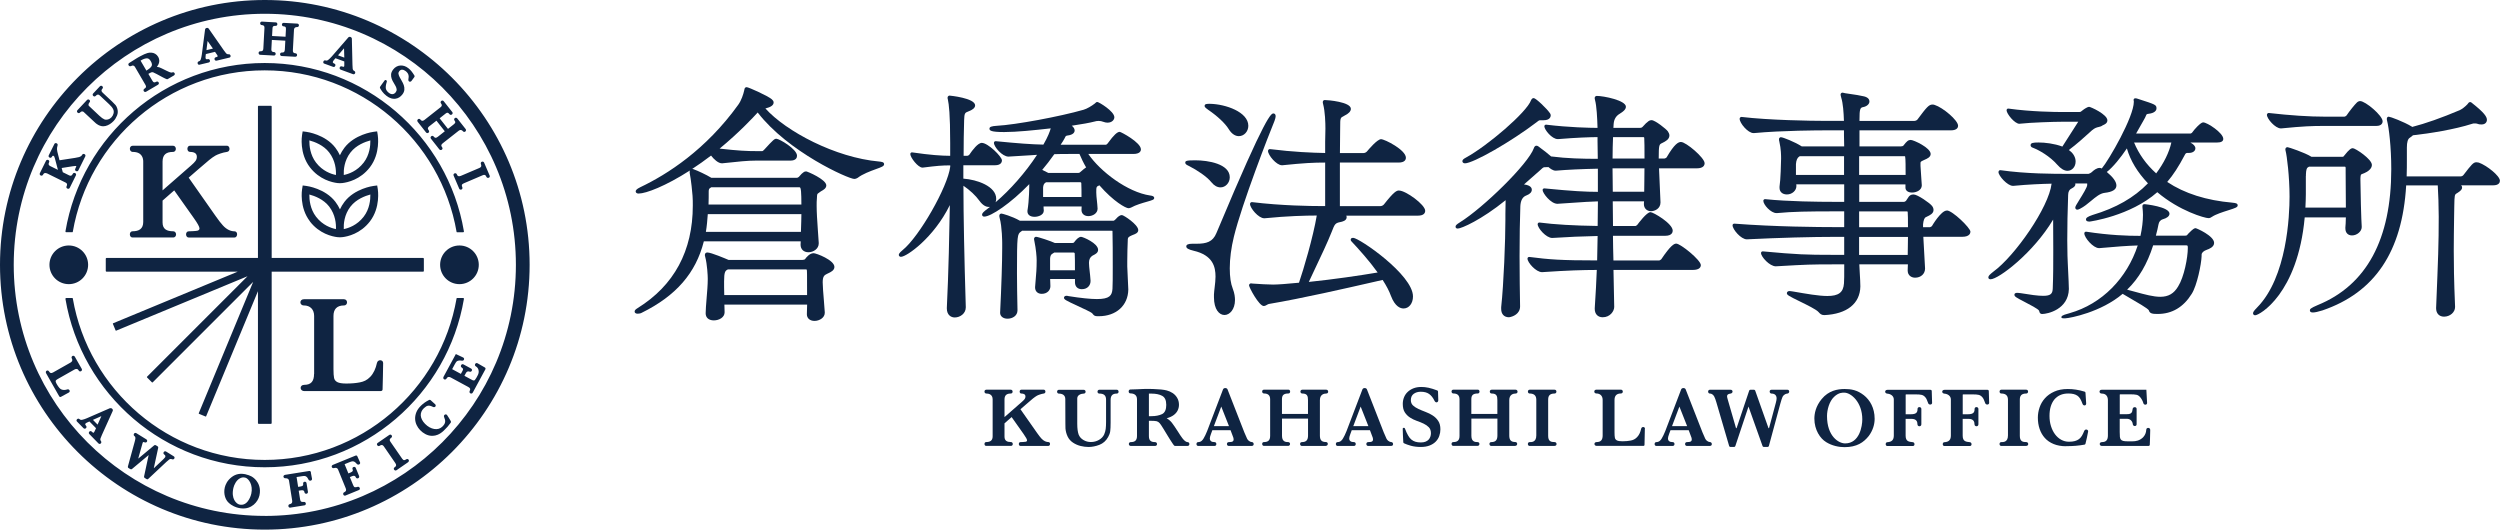 <?xml version="1.0" encoding="UTF-8"?><svg id="_レイヤー_2" xmlns="http://www.w3.org/2000/svg" viewBox="0 0 575.31 121.89"><defs><style>.cls-1{fill:#0f2442;}</style></defs><g id="design"><path class="cls-1" d="m60.94,0C27.34,0,0,27.34,0,60.94s27.34,60.94,60.94,60.94,60.94-27.34,60.94-60.94S94.55,0,60.94,0Zm0,118.72c-31.86,0-57.78-25.92-57.78-57.78S29.09,3.17,60.94,3.17s57.78,25.92,57.78,57.78-25.92,57.78-57.78,57.78Zm36.43-56.2h-34.85v34.85c0,.1-.08.17-.17.17h-2.82c-.1,0-.17-.08-.17-.17v-30.36l-11.92,28.78c-.02.06-.09.08-.14.06l-1.5-.62c-.06-.02-.08-.09-.06-.14l12.52-30.22-23.13,23.13s-.11.04-.15,0l-1.15-1.15s-.04-.11,0-.15l23.13-23.13-30.22,12.52c-.06.02-.12,0-.14-.06l-.62-1.5c-.02-.06,0-.12.06-.14l28.66-11.87h-30.19c-.1,0-.17-.08-.17-.17v-2.82c0-.1.08-.17.17-.17h34.85V24.51c0-.1.08-.17.17-.17h2.82c.1,0,.17.08.17.17v34.85h34.85c.1,0,.17.08.17.17v2.82c0,.1-.08.17-.17.17Zm-26.06-11.57h0c2.19,2.85,5.15,3.48,6.3,3.62,0,0,.28.04.61.04.31,0,.61-.04.61-.04,1.14-.14,4.1-.76,6.3-3.62h0c2.47-3.22,1.83-7.25,1.81-7.42l-.14-.85-.85.11c-.18.02-4.33.6-6.67,3.65-.44.57-.78,1.16-1.05,1.74-.27-.58-.61-1.16-1.05-1.74-2.34-3.05-6.5-3.63-6.67-3.65l-.85-.11-.14.85c-.03.17-.67,4.2,1.81,7.42Zm9.36-3.42c1.29-1.68,3.37-2.45,4.56-2.77.02,1.2-.17,3.34-1.53,5.1-1.53,1.99-3.5,2.64-4.59,2.86-.05-1.14.08-3.28,1.55-5.19Zm-4.92,0c1.47,1.91,1.61,4.06,1.56,5.19-1.09-.22-3.06-.87-4.59-2.86h0c-1.35-1.76-1.55-3.9-1.53-5.1,1.2.32,3.27,1.09,4.56,2.77Zm1.85-5.41s.28.04.61.04c.31,0,.61-.04.61-.04,1.14-.14,4.1-.76,6.3-3.62h0c2.47-3.22,1.83-7.25,1.81-7.42l-.14-.85-.85.11c-.18.02-4.33.6-6.67,3.65-.44.57-.78,1.16-1.05,1.74-.27-.58-.61-1.17-1.05-1.74-2.34-3.05-6.5-3.63-6.67-3.65l-.85-.11-.14.85c-.03.17-.67,4.2,1.81,7.42h0c2.19,2.85,5.15,3.48,6.3,3.62Zm3.07-7.04c1.29-1.68,3.37-2.45,4.56-2.77.02,1.2-.17,3.34-1.53,5.1-1.53,1.99-3.5,2.64-4.59,2.86-.05-1.14.08-3.28,1.55-5.19Zm-9.48-2.77c1.2.32,3.27,1.09,4.56,2.77,1.47,1.91,1.61,4.06,1.56,5.19-1.09-.22-3.06-.87-4.59-2.86h0c-1.35-1.76-1.55-3.9-1.53-5.1ZM15.83,56.49c2.46,0,4.45,1.99,4.45,4.45s-1.99,4.45-4.45,4.45-4.45-1.99-4.45-4.45,1.99-4.45,4.45-4.45Zm89.9,0c2.46,0,4.45,1.99,4.45,4.45s-1.99,4.45-4.45,4.45-4.45-1.99-4.45-4.45,1.99-4.45,4.45-4.45Zm-72.77-5.39v-13.94c0-.6-.17-2.2-2.39-2.2-.9,0-.93-1.43,0-1.43h9.22c.88,0,.93,1.43,0,1.43-1.47,0-2.38.58-2.38,2.22v6.63l6.58-5.75c.46-.4.79-.73,1-1.02.21-.29.31-.61.31-.96,0-.75-.54-1.12-1.56-1.12-.82,0-.82-1.43,0-1.43h8.48c.71,0,.88,1.33,0,1.43-.92.11-2.17.57-2.62.83s-.94.6-1.46,1.03c-.53.43-1.37,1.14-2.51,2.14l-2.21,1.92,6.23,8.88c.66.95,1.22,1.64,1.64,2.11.91,1.01,1.88,1.36,2.67,1.36.86,0,.75,1.43,0,1.43h-10.53c-.79,0-.84-1.43,0-1.43.2,0,1.74-.05,2.04-.15.3-.1.44-.27.44-.52,0-.36-.43-1.14-1.28-2.34l-4.54-6.41-2.68,2.35v5.03c0,1.59,1.03,2.03,2.45,2.03.85,0,.91,1.43-.02,1.43h-9.36c-.78,0-.82-1.43.02-1.43,1.48,0,2.46-.55,2.46-2.14Zm39.33,34.96v-13.34c0-1.51-.9-2.43-2.36-2.43-1.07,0-1.07-1.43,0-1.43h9.22c.94,0,.96,1.43,0,1.43-1.63,0-2.41.87-2.41,2.43v12.22c0,.96.05,1.64.14,2.06.09.41.35.73.76.94.41.21,1.1.32,2.04.32,1.19,0,2.24-.09,3.14-.27.9-.18,1.62-.48,2.38-1.27.76-.78,1.27-1.91,1.54-3.18.19-.9,1.43-.81,1.43,0,0,1.41-.1,4.82-.13,6.07,0,.22-.18.38-.4.38h-17.62c-1.09,0-1.14-1.43,0-1.43,1.6,0,2.25-.86,2.25-2.5ZM10.74,39.89c-.12-.06-.29-.11-.47-.06-.15.05-.28.18-.38.39-.06.13-.18.21-.32.21-.16,0-.3-.06-.38-.19-.08-.11-.08-.25-.02-.38l1.42-2.87c.1-.2.33-.27.53-.17.18.09.29.29.18.52-.21.43-.14.68.26.88l1.77.87-.69-2.61c-.05-.19-.1-.34-.15-.44-.04-.08-.1-.14-.18-.18-.09-.05-.15-.03-.18,0-.07.04-.14.12-.2.25-.06.12-.17.19-.3.2-.15.02-.31-.07-.4-.2-.07-.11-.08-.24-.02-.35l1.31-2.64c.08-.17.3-.24.5-.15.21.09.3.29.23.49-.1.28-.15.72-.14.88.01.17.04.37.09.59.05.23.14.6.28,1.1l.22.85,3.59-.55c.45-.07.73-.14.89-.18.35-.1.62-.29.74-.54.06-.12.16-.19.29-.2.15-.01.31.07.4.2.07.11.08.24.03.35l-1.62,3.27c-.06.11-.16.18-.29.19-.16.01-.32-.07-.4-.19-.07-.11-.08-.24-.02-.35.05-.1.24-.53.25-.61,0-.05,0-.06-.01-.06-.02-.01-.16-.06-.83.05l-2.53.4.26.97,1.5.74c.36.17.59.06.81-.38.1-.19.32-.26.53-.16.18.09.29.29.18.52l-1.44,2.91c-.06.12-.18.19-.32.19-.07,0-.13-.02-.2-.05-.21-.1-.29-.31-.2-.5.22-.44.15-.71-.22-.89l-4.33-2.14Zm6.98-14.15c-.04-.13,0-.27.09-.37.19-.21,2.09-2.23,2.21-2.36.18-.19.43-.15.57-.01.14.13.19.37.01.56-.08.09-.18.24-.22.4-.05.18-.02.32.1.43l2.4,2.26c.22.21.43.38.62.52.18.13.36.23.52.3.26.1.54.1.84.02.3-.09.57-.25.79-.49.24-.26.4-.56.48-.89.08-.34.06-.63-.05-.89-.09-.22-.22-.42-.36-.6-.16-.19-.36-.4-.6-.63l-2.14-2.01c-.34-.32-.61-.29-.97.1-.17.18-.41.14-.55,0-.17-.16-.18-.4-.03-.56l1.57-1.67c.14-.15.38-.16.55,0,.17.15.18.38.03.54-.32.35-.31.61.06.95l2.15,2.02c.36.34.63.62.8.82.17.21.3.47.39.77.18.57.17,1.12-.05,1.64-.21.5-.47.93-.8,1.27-.24.25-.52.49-.83.69-.32.21-.67.36-1.04.45-.17.04-.33.06-.5.06-.21,0-.43-.03-.64-.1-.2-.06-.39-.14-.56-.24-.17-.1-.33-.2-.46-.31-.12-.1-.28-.25-.47-.43l-2.35-2.19c-.34-.31-.66-.11-.87.12-.1.1-.23.15-.37.12-.14-.03-.27-.15-.31-.29Zm12.4-10.52c.21-.12.41-.17.58-.12.14.04.25.13.35.29l2.42,4.14c.24.41.17.65-.25.89-.13.08-.2.2-.2.34,0,.14.08.29.21.36.06.03.13.05.19.05.07,0,.14-.02.2-.06.18-.11,2.49-1.46,2.74-1.61.13-.08.21-.2.21-.34,0-.14-.08-.28-.21-.35-.12-.07-.27-.07-.4,0-.2.12-.35.17-.48.14-.15-.02-.28-.13-.4-.35l-.94-1.6.11-.06c.29-.17.5-.27.63-.31.12-.03.24-.02.38.02.16.06.43.19.8.39l1.37.74c.21.11.41.21.58.29l.05.02c.21.1.4.19.54.11l1.43-.84c.13-.07.2-.2.2-.33,0-.15-.08-.29-.21-.36-.12-.07-.26-.07-.39,0-.26.15-1.05-.26-1.39-.43l-.14-.07c-.66-.34-1.12-.55-1.4-.66-.19-.07-.39-.12-.6-.15.18-.22.32-.44.41-.65.12-.3.17-.59.14-.86-.03-.27-.11-.53-.24-.76-.19-.32-.43-.56-.71-.72-.28-.16-.58-.24-.9-.26-.31-.02-.61.02-.88.1-.19.05-.44.15-.74.28-.3.14-.61.29-.92.46-.23.13-.39.22-.49.27-.13.07-.26.15-.4.24-.14.09-.27.17-.38.24,0,0-.97.63-1.27.8-.1.06-.16.15-.18.26-.01.09,0,.19.06.28.12.2.34.27.53.16Zm2.24-1.27s.09-.05.15-.09c.47-.28.9-.42,1.28-.44h.02c.34,0,.63.21.89.66.29.5.35.9.15,1.19-.22.32-.55.61-1,.88l-.16.1-1.34-2.29s0,0,0,0Zm13.5.94s.06,0,.09-.01l2.09-.5c.13-.03.23-.12.27-.25.04-.14,0-.31-.1-.42-.09-.1-.22-.14-.36-.1-.19.04-.33.04-.41-.01-.06-.04-.1-.11-.13-.21-.01-.06-.03-.21.01-.55l.05-.4,2.11-.51.52.76c.08.14.1.24.08.29-.04.09-.26.16-.43.2-.21.05-.33.26-.28.48.05.22.25.35.47.3.11-.03,1.38-.33,2.22-.53l.72-.17c.21-.05.32-.23.28-.44-.04-.19-.21-.37-.46-.34-.22.03-.42-.05-.59-.24-.1-.12-.28-.35-.53-.7,0,0-2.7-3.86-3.45-4.95-.1-.14-.29-.21-.48-.16-.19.04-.34.19-.36.36-.04.24-.72,5.56-.75,5.78-.05.41-.15.79-.21,1-.08.24-.17.47-.48.55-.21.05-.32.25-.27.48.05.19.19.31.36.31Zm1.91-5.46l1.23,1.75-1.49.36.26-2.11Zm26.88,5.22l2.02.74c.13.05.26.02.37-.06.11-.1.17-.26.15-.41-.02-.13-.11-.24-.24-.28-.18-.07-.3-.15-.34-.24-.03-.07-.03-.15.01-.24.02-.06.09-.19.31-.45l.26-.31,2.04.74v.92c0,.15-.03.25-.08.29-.09.06-.31-.02-.47-.07-.11-.04-.22-.03-.32.02-.08.05-.15.12-.18.22-.08.21.02.43.22.51.16.06,2.62.96,2.84,1.04h0s.09.03.14.03c.15,0,.28-.09.34-.24.07-.18.03-.43-.2-.53-.2-.09-.32-.27-.36-.52-.02-.15-.04-.44-.05-.87,0,0-.11-4.71-.14-6.03,0-.17-.12-.33-.31-.4-.19-.07-.38-.03-.5.1-.16.18-3.67,4.23-3.82,4.4-.27.31-.56.57-.73.71-.19.16-.41.3-.7.19-.2-.07-.41.03-.49.25-.08.22,0,.43.21.5Zm4.52-3.53l.06,2.14-1.44-.53,1.38-1.61ZM25.33,93.92c-.23.09-5.14,2.24-5.35,2.33-.38.17-.75.28-.97.33-.24.06-.5.09-.72-.13-.15-.15-.38-.14-.55.02-.17.16-.18.39-.02.54l1.51,1.54c.1.1.23.13.36.1.14-.04.27-.16.31-.3.04-.13,0-.26-.09-.36-.13-.14-.2-.26-.2-.36,0-.07.04-.14.12-.21.04-.04.17-.13.48-.27l.37-.16,1.52,1.55-.39.83c-.08.14-.15.21-.21.22-.09.02-.27-.15-.39-.27-.1-.1-.23-.14-.36-.11-.14.04-.26.15-.3.3-.04.13,0,.27.1.37l.5.51c.59.6,1.5,1.53,1.61,1.65.08.08.18.12.27.12.09,0,.18-.04.25-.1.14-.13.21-.37.05-.56-.14-.17-.18-.38-.1-.62.05-.15.16-.42.33-.81,0,0,1.93-4.3,2.48-5.5.07-.16.03-.35-.11-.49-.14-.14-.33-.19-.5-.13Zm-2.87,3.8l-1.07-1.1,1.94-.86-.87,1.95ZM96.1,27.99c-.08-.11-.1-.24-.05-.37.06-.14.19-.25.33-.27.13-.02.26.03.35.15.14.18.27.28.4.3.15.03.32-.03.52-.18l3.76-2.96c.33-.26.35-.53.07-.88-.16-.2-.08-.44.08-.56.15-.12.39-.13.55.07.14.18,1.84,2.33,1.98,2.51.13.17.09.4-.09.54-.18.14-.41.12-.54-.04-.17-.22-.32-.34-.46-.36-.12-.02-.26.04-.44.18l-1.39,1.1,1.92,2.44,1.3-1.02c.41-.33.51-.51.2-.91-.09-.11-.11-.25-.06-.38.05-.14.18-.24.33-.26.13-.02.27.04.36.15l1.94,2.46c.15.2.08.44-.08.57-.15.12-.39.13-.55-.07-.06-.08-.19-.22-.37-.27-.19-.05-.4,0-.62.17l-3.64,2.86c-.2.16-.31.3-.34.44-.03.14.03.3.18.48.17.21.1.44-.06.56-.07.06-.17.09-.27.09-.11,0-.22-.05-.31-.16h0s-1.94-2.47-1.94-2.47c-.15-.19-.07-.43.09-.55.18-.14.4-.12.54.06.16.2.3.3.45.3.15,0,.31-.07.51-.23l1.61-1.27-1.92-2.44-1.66,1.3c-.23.18-.33.36-.31.54.02.15.12.28.19.37.1.13.12.27.07.4-.05.13-.18.23-.32.25-.15.02-.28-.04-.37-.16-.17-.21-1.8-2.29-1.95-2.48Zm-36.55-15.6c-.07-.14-.06-.3.02-.43.07-.11.19-.17.34-.16.22,0,.39-.02.49-.1.12-.09.19-.26.2-.51l.26-4.78c.02-.42-.16-.61-.62-.64-.26-.01-.38-.23-.37-.43.01-.19.15-.37.39-.37,0,0,.02,0,.03,0l.86.05c.9.05,2.18.12,2.33.13.21.01.36.19.35.42-.01.23-.17.39-.39.38-.28-.02-.46.02-.57.11-.1.08-.15.22-.16.45l-.1,1.77,3.1.17.09-1.65c.02-.32-.01-.49-.1-.59-.08-.09-.23-.14-.45-.15-.15,0-.27-.08-.33-.21-.07-.13-.06-.3.02-.42.08-.12.21-.18.35-.17l3.13.17c.25.01.39.23.37.43-.01.19-.15.37-.42.37-.31-.01-.69.09-.72.68l-.25,4.62c-.03.51.13.7.59.73.15,0,.28.09.34.21.06.13.05.29-.02.41-.07.11-.2.18-.34.18,0,0-.02,0-.03,0l-3.13-.17c-.24-.01-.37-.23-.36-.43.01-.22.18-.38.4-.37.25.02.42-.03.53-.14.1-.1.15-.28.17-.54l.11-2.05-3.1-.17-.11,2.1c-.02.29.05.49.2.59.13.09.29.1.4.1.27.01.4.22.39.42-.01.2-.15.41-.43.38l-3.15-.17c-.14,0-.25-.08-.31-.21Zm52.91,28.51c-.21.09-.44,0-.52-.2-.22-.53-.5-.53-.87-.37l-4.35,1.86c-.26.11-.41.25-.44.41-.03.15.04.33.11.48.11.25-.03.46-.21.54-.05.02-.11.03-.16.03-.14,0-.29-.08-.36-.26h0c-.07-.18-1.2-2.8-1.28-3-.05-.12-.04-.25.04-.36.09-.12.25-.19.4-.17.13.02.24.1.29.22.07.16.16.37.35.45.15.06.35.04.59-.06l4.3-1.83c.41-.18.51-.46.31-.92-.05-.13-.04-.26.04-.37.09-.12.25-.19.4-.17.13.02.24.1.3.23.05.11,1.19,2.78,1.28,2.99.1.24-.03.44-.21.51Zm-18.36,65.1c.01.14-.06.27-.19.37l-2.68,1.85c-.06.04-.12.06-.18.06-.13,0-.27-.06-.35-.18-.13-.19-.1-.41.08-.54.14-.1.33-.23.37-.44.03-.16-.03-.35-.18-.56l-2.65-3.85c-.25-.37-.55-.41-.96-.12-.18.12-.41.07-.54-.12-.13-.19-.09-.42.09-.54l2.68-1.85c.12-.08.26-.1.38-.04.13.06.23.2.24.35.01.14-.05.26-.17.34-.22.15-.34.3-.36.45-.02.13.03.29.17.48l2.69,3.89c.34.5.6.37.93.15.13-.09.28-.1.41-.04.13.06.22.19.23.33Zm-76.4-21.09c-.15-.04-.33,0-.53.11l-3.69,2.09c-.28.16-.47.28-.57.38-.08.07-.11.16-.1.27,0,.09.05.28.23.6.2.35.4.65.6.88.18.21.37.37.71.45.33.09.72.06,1.14-.08.24-.08.45.06.52.23.08.18.02.38-.15.48-.34.19-1.09.59-1.56.85l-.29.16s-.09.04-.14.03c-.1,0-.19-.06-.24-.15l-3.02-5.32c-.14-.25-.04-.49.13-.58.17-.1.42-.06.56.19.22.39.49.45.93.2l4.03-2.28c.19-.11.31-.25.36-.41.05-.16.02-.34-.09-.52-.14-.24-.03-.47.14-.57.17-.1.42-.07.56.18l1.58,2.78c.13.23.02.45-.15.54-.17.1-.41.08-.54-.15-.12-.21-.25-.33-.41-.37Zm22.43,20.59c-.09.17-.3.29-.54.19-.24-.1-.45-.09-.65.05-.14.1-.36.29-.67.57l-4.17,3.91c-.06.06-.14.08-.21.08-.06,0-.11-.02-.16-.05l-.44-.27c-.11-.07-.17-.2-.14-.33l1.06-4.93-3.84,3.21c-.1.09-.25.1-.37.03l-.43-.26c-.12-.07-.17-.22-.14-.35l1.57-5.71c.09-.33.15-.59.16-.77,0-.11,0-.38-.21-.51-.19-.12-.24-.35-.11-.55.1-.17.32-.26.53-.13l2.3,1.42c.21.13.24.36.16.52-.09.17-.31.28-.56.17-.2-.09-.29-.08-.33-.06-.08.04-.13.22-.19.44l-.93,3.32s.02.04.03.02l3.64-3.03c.1-.09.25-.1.37-.02l.41.25c.11.07.17.2.14.33l-1.01,4.66s.02.03.04.02l2.18-2.06c.17-.16.29-.29.36-.4.11-.18.17-.45-.19-.67-.12-.07-.19-.2-.18-.34,0-.15.09-.29.22-.36.12-.07.26-.06.39.02l1.77,1.1c.18.11.23.31.13.5Zm31.42,3.34c.08.41.2,1.02.25,1.32.03.19-.07.36-.25.43-.2.07-.42,0-.52-.16-.06-.1-.1-.18-.14-.25-.13-.22-.18-.32-.3-.42-.15-.14-.3-.21-.46-.22-.18-.01-.43,0-.74.06l-1.14.18.36,2.26.53-.08c.65-.1.67-.33.62-.65-.04-.25.13-.42.32-.45.2-.03.42.07.46.32.09.58.3,1.88.32,1.98.04.26-.13.43-.33.46-.2.03-.43-.08-.47-.34-.04-.26-.15-.54-.71-.46l-.61.1.32,2c.1.6.33.61.91.58.24-.01.39.18.41.37.02.21-.1.38-.3.42l-3.3.53s-.03,0-.04,0c-.18,0-.33-.12-.37-.33-.04-.22.08-.42.28-.46.49-.1.66-.34.59-.82l-.74-4.65c-.06-.38-.45-.52-.78-.5-.27.03-.47-.16-.49-.35-.02-.18.1-.39.38-.44l5.56-.89c.17-.03.32.08.36.25l.04.19Zm11.3-2.47c.07.18.02.37-.14.47-.18.12-.41.1-.54-.03-.08-.08-.14-.15-.2-.2-.17-.18-.25-.27-.39-.34-.18-.1-.35-.13-.5-.11-.18.03-.41.1-.71.22l-1.07.44.87,2.12.5-.2c.61-.25.58-.48.46-.77-.06-.14-.04-.28.04-.38.09-.11.24-.17.39-.16.14.02.25.11.31.24l.76,1.86c.1.25-.03.45-.22.53-.18.08-.43.02-.53-.22-.06-.16-.14-.26-.25-.31-.13-.07-.32-.06-.55.03l-.57.23.77,1.88c.23.57.46.52,1.02.36.23-.07.42.09.49.27.07.2,0,.4-.2.47l-3.1,1.27s-.08.02-.12.03c-.15,0-.29-.08-.36-.25-.09-.21-.02-.43.17-.52.46-.21.57-.48.38-.93l-1.78-4.36c-.15-.36-.55-.41-.87-.3-.28.09-.49-.05-.56-.23-.06-.17,0-.41.27-.51l5.21-2.13c.16-.06.33,0,.4.16l.09.2c.17.37.42.93.54,1.21Zm28.85-21.39l-2.9,5.36c-.07.14-.2.22-.34.23,0,0-.02,0-.02,0-.14,0-.27-.07-.35-.19-.08-.12-.08-.28,0-.43.22-.4.13-.65-.33-.9l-4.05-2.19c-.29-.15-.68-.24-.94.24-.08.15-.21.24-.37.24-.14,0-.27-.07-.34-.18-.08-.13-.08-.29,0-.44l2.84-5.25.13.06s1.2.56,1.56.74c.18.09.25.27.19.46-.07.2-.28.31-.48.27-.3-.08-.61-.05-.81-.01-.2.04-.34.11-.44.22-.11.13-.26.35-.42.66l-.58,1.08,2.01,1.09.37-.69c.23-.42.16-.55-.2-.79-.21-.14-.21-.39-.1-.56.11-.19.32-.25.51-.15l1.77.96c.19.1.26.31.17.5-.08.17-.3.31-.53.21-.33-.14-.64-.03-.81.28l-.37.68,1.38.75c.25.13.43.23.55.28.1.04.18.05.27.05.07,0,.15-.05.23-.14.09-.1.2-.26.32-.47l.28-.52c.13-.23.2-.43.24-.63.09-.48-.03-1.13-.65-1.5-.22-.13-.23-.37-.14-.54.11-.2.34-.27.53-.17.42.23,1.65.95,1.7.98.14.08.2.27.12.42Zm-55.06,24.19c-1.31-.31-2.4-.1-3.34.63-1.02.78-1.41,1.72-1.57,2.37-.35,1.5.16,2.82.83,3.46.81.8,1.77,1.12,2.28,1.24.18.04.35.07.52.1,1.48.2,2.39-.32,3.03-.83.67-.57,1.12-1.3,1.31-2.1.4-1.73-.27-2.9-.71-3.44-.75-.94-1.57-1.23-2.35-1.41Zm1.17,4.5c-.11.47-.37,1.16-.79,1.69-.53.67-1.18.92-1.92.75-.7-.16-1.97-1.31-1.39-3.83.17-.74.68-1.72,1.39-2.14.48-.29.84-.3,1.08-.27.08.01.15.03.2.04h.05c.75.18,1.88,1.62,1.39,3.76Zm29.64-93.4c-.05-.1-.04-.23.03-.32.07-.1.18-.25.29-.42.27-.38.61-.86.74-1.02.09-.11.25-.13.37-.05.11.07.2.24.11.43-.11.3-.18.71-.2.87-.03.22-.03.43,0,.61.04.18.11.35.22.51.11.16.27.32.47.48.17.13.33.22.48.26.15.04.29.06.42.04.13-.02.25-.06.36-.13.12-.07.22-.17.3-.27.18-.23.26-.45.24-.68-.02-.24-.1-.49-.23-.74-.13-.26-.29-.54-.47-.82-.19-.29-.34-.6-.45-.92-.11-.32-.16-.66-.13-1.01.03-.36.2-.74.5-1.12.2-.26.44-.47.71-.62.27-.15.56-.25.87-.27.3-.03.62,0,.94.1s.64.27.96.52c.25.2.49.43.7.69.2.25.49.66.69,1,.06.11.06.24-.02.34l-.05.07c-.2.28-.5.68-.62.84-.12.15-.32.21-.49.13-.13-.06-.27-.24-.21-.52.09-.41.09-.74,0-1.06-.09-.29-.3-.57-.63-.83-.26-.2-.52-.31-.8-.32-.27-.01-.48.11-.68.36-.15.19-.21.39-.17.6.04.24.13.49.27.76.14.27.3.56.49.87.19.31.34.64.46.97.12.34.16.7.13,1.06-.03.37-.19.75-.49,1.12-.19.24-.42.45-.68.62-.27.17-.56.28-.88.32-.09.01-.18.02-.27.02-.24,0-.48-.04-.73-.11-.35-.1-.71-.3-1.08-.59-.4-.31-.72-.64-.97-.98-.21-.29-.38-.56-.51-.81Zm16.29,76.66c.06.11.06.24-.02.34-.2.27-.49.65-.73.93-.25.28-.54.59-.87.9-.46.44-.94.76-1.42.95-.37.15-.74.23-1.1.24-.12,0-.23,0-.35,0-.47-.03-.93-.17-1.37-.4-.44-.23-.85-.54-1.22-.93-.31-.32-.58-.71-.78-1.14-.21-.44-.33-.91-.35-1.41-.02-.5.07-1.01.28-1.54.21-.52.57-1.04,1.08-1.53.28-.27.56-.5.83-.69.18-.12.63-.43,1.04-.62.11-.05.24-.03.33.05.63.56.98.89,1.06.96.14.15.16.35.05.5-.12.16-.35.21-.54.11-.21-.11-.47-.21-.66-.26-.17-.04-.33-.05-.48-.03-.15.02-.31.08-.46.17-.16.1-.33.23-.51.4-.27.26-.47.54-.58.83-.12.29-.16.59-.14.89.03.31.12.62.28.93.16.32.4.64.7.95.32.33.67.6,1.03.8.36.2.73.33,1.08.39.35.06.69.04,1.01-.04.32-.09.6-.25.84-.48.2-.19.36-.38.47-.56.1-.17.17-.34.19-.51.03-.17.02-.35-.02-.53-.04-.17-.11-.37-.21-.63-.11-.25.01-.46.17-.55.17-.1.38-.07.5.08.21.28.7,1.11.87,1.41ZM15.06,53.24c3.71-21.96,22.85-38.74,45.85-38.74s42.14,16.78,45.85,38.74c.02.11-.07.21-.17.21h-1.41c-.05,0-.1-.04-.11-.09-3.65-21.08-22.05-37.17-44.16-37.17S20.39,32.27,16.75,53.35c0,.05-.05.09-.11.09h-1.41c-.11,0-.19-.1-.17-.21Zm45.85,54.29c-23,0-42.14-16.78-45.85-38.74-.02-.11.07-.21.17-.21h1.41c.05,0,.1.04.11.09,3.64,21.08,22.05,37.17,44.16,37.17s40.52-16.09,44.16-37.17c0-.05.05-.09.11-.09h1.41c.11,0,.19.1.17.21-3.71,21.96-22.85,38.74-45.85,38.74Z"/><path class="cls-1" d="m241.27,102.62h-6.44c-.48,0-.51-.88,0-.88.12,0,1.06-.03,1.25-.09s.27-.17.27-.32c0-.22-.26-.7-.78-1.43l-2.77-3.92-1.64,1.44v3.07c0,.97.63,1.24,1.5,1.24.52,0,.56.88-.01.88h-5.73c-.48,0-.5-.88.01-.88.91,0,1.5-.33,1.5-1.31v-8.52c0-.37-.11-1.34-1.46-1.34-.55,0-.57-.88,0-.88h5.64c.54,0,.57.88,0,.88-.9,0-1.45.35-1.45,1.36v4.06l4.02-3.52c.28-.24.48-.45.61-.62.13-.17.19-.37.19-.59,0-.46-.33-.69-.96-.69-.5,0-.5-.88,0-.88h5.19c.43,0,.54.81,0,.88s-1.33.35-1.6.51-.57.37-.9.63c-.32.26-.84.7-1.53,1.31l-1.35,1.17,3.81,5.43c.41.58.74,1.01,1,1.29.56.62,1.15.83,1.63.83.52,0,.46.88,0,.88Z"/><path class="cls-1" d="m257,90.57c-1.04,0-1.42.52-1.42,1.48v5.2c0,.88-.03,1.54-.09,1.98-.06.44-.22.89-.48,1.34-.48.87-1.16,1.47-2.02,1.8-.87.33-1.7.49-2.5.49-.59,0-1.2-.08-1.82-.23-.63-.16-1.21-.41-1.75-.77-.54-.36-.95-.82-1.23-1.4-.15-.32-.27-.64-.35-.96s-.13-.62-.15-.9c-.02-.28-.02-.65-.02-1.11l-.02-5.66c0-.92-.7-1.25-1.47-1.25-.56,0-.56-.88,0-.88h5.7c.57,0,.61.88,0,.88-.44,0-1.48.23-1.48,1.1v5.81c0,.55.03,1.04.08,1.45.05.42.14.78.25,1.09.22.52.58.93,1.1,1.23.52.31,1.09.46,1.71.46.67,0,1.29-.16,1.86-.49.57-.33.97-.75,1.2-1.27.18-.41.29-.83.35-1.26.05-.44.08-.95.08-1.56v-5.18c0-1.01-.55-1.39-1.56-1.39-.56,0-.53-.88,0-.88h4.04c.51,0,.56.87,0,.88Z"/><path class="cls-1" d="m273.29,102.62h-2.92c-.16,0-.38-.34-.56-.61-.19-.27-.39-.58-.61-.94-.22-.36-.41-.66-.55-.89l-.88-1.45c-.39-.65-.69-1.09-.89-1.33-.2-.24-.43-.39-.69-.46-.26-.07-.69-.1-1.31-.1h-.49v3.54c0,1.11.6,1.36,1.42,1.36.58,0,.62.88,0,.88h-5.6c-.56,0-.6-.88,0-.88.84,0,1.44-.29,1.44-1.4v-8.46c0-1.04-.77-1.35-1.52-1.35-.53,0-.53-.9,0-.9.62,0,2.65-.1,2.65-.1.23-.01.49-.02.79-.03.3,0,.57,0,.82,0,.2,0,.52,0,.98.02.64.02,1.24.06,1.8.11.56.06,1,.13,1.32.22.48.12.93.32,1.36.6.43.28.78.65,1.05,1.11.27.46.41.99.41,1.59,0,.43-.09.85-.28,1.26s-.49.77-.91,1.09c-.42.32-.96.57-1.64.75.46.27.86.61,1.18,1.01.32.4.83,1.15,1.52,2.23.4.62,1.34,2.25,2.1,2.25.55,0,.59.88,0,.88Zm-4.91-9.48c0-1.03-.31-1.71-.94-2.05-.63-.34-1.44-.51-2.45-.51-.14,0-.25,0-.33,0-.08,0-.17,0-.27,0v5.19h.6c.96,0,1.76-.16,2.42-.47.65-.31.98-1.04.98-2.18Z"/><path class="cls-1" d="m288.08,102.62h-5.32c-.55,0-.55-.88,0-.88.88,0,1.3-.15,1.06-1.03l-.64-1.71h-4.19l-.31.84c-.18.47-.26.81-.27,1.02-.01.64.43.88,1.1.88.53,0,.54.88,0,.88h-3.79c-.52,0-.51-.88,0-.88.71,0,1.05-.5,1.27-.87s.54-.99.8-1.67c0,0,3.5-9.2,3.66-9.6s.87-.4,1.03,0c.84,2.17,3.87,9.9,3.87,9.9.29.71.5,1.19.63,1.44.13.25.45.73,1.12.79.52.04.55.88,0,.88Zm-5.26-4.55l-1.78-4.51-1.7,4.51h3.48Z"/><path class="cls-1" d="m320.16,102.62h-5.32c-.55,0-.55-.88,0-.88.88,0,1.3-.15,1.06-1.03l-.64-1.71h-4.19l-.31.84c-.18.47-.26.81-.27,1.02-.01.64.43.88,1.1.88.53,0,.54.88,0,.88h-3.79c-.52,0-.51-.88,0-.88.71,0,1.05-.5,1.27-.87s.54-.99.8-1.67c0,0,3.5-9.2,3.66-9.6s.87-.4,1.03,0c.84,2.17,3.87,9.9,3.87,9.9.29.71.5,1.19.63,1.44.13.25.45.73,1.12.79.52.04.55.88,0,.88Zm-5.26-4.55l-1.78-4.51-1.7,4.51h3.48Z"/><path class="cls-1" d="m393.51,102.62h-5.32c-.55,0-.55-.88,0-.88.88,0,1.3-.15,1.06-1.03l-.64-1.71h-4.19l-.31.84c-.18.47-.26.81-.27,1.02-.01.64.43.88,1.1.88.53,0,.54.88,0,.88h-3.79c-.52,0-.51-.88,0-.88.71,0,1.05-.5,1.27-.87s.54-.99.8-1.67c0,0,3.5-9.2,3.66-9.6s.87-.4,1.03,0c.84,2.17,3.87,9.9,3.87,9.9.29.71.5,1.19.63,1.44.13.25.45.73,1.12.79.52.04.55.88,0,.88Zm-5.26-4.55l-1.78-4.51-1.7,4.51h3.48Z"/><path class="cls-1" d="m348.69,102.62h-5.53c-.5,0-.57-.88,0-.88,1.08,0,1.43-.54,1.43-1.53v-3.88h-5.99v3.98c0,1.44,1,1.42,1.4,1.42.62,0,.59.88,0,.88h-5.56c-.51,0-.57-.88,0-.88.83,0,1.43-.29,1.43-1.41v-8.44c0-.96-.55-1.33-1.41-1.33-.54,0-.6-.88,0-.88h5.63c.51,0,.51.88,0,.88-1.14,0-1.5.42-1.5,1.32v3.39h5.99v-3.18c0-.95-.18-1.52-1.31-1.52-.57,0-.58-.88,0-.88h5.52c.55,0,.61.88,0,.88-.51,0-1.47.2-1.47,1.52v8.15c0,1,.36,1.49,1.37,1.49.62,0,.58.88,0,.88Z"/><path class="cls-1" d="m305.11,102.62h-5.53c-.5,0-.57-.88,0-.88,1.08,0,1.43-.54,1.43-1.53v-3.88h-5.99v3.98c0,1.44,1,1.42,1.4,1.42.62,0,.59.88,0,.88h-5.56c-.51,0-.57-.88,0-.88.83,0,1.43-.29,1.43-1.41v-8.44c0-.96-.55-1.33-1.41-1.33-.54,0-.6-.88,0-.88h5.63c.51,0,.51.88,0,.88-1.14,0-1.5.42-1.5,1.32v3.39h5.99v-3.18c0-.95-.18-1.52-1.31-1.52-.57,0-.58-.88,0-.88h5.52c.55,0,.61.88,0,.88-.51,0-1.47.2-1.47,1.52v8.15c0,1,.36,1.49,1.37,1.49.62,0,.58.88,0,.88Z"/><path class="cls-1" d="m357.73,102.62h-5.74c-.51,0-.53-.88,0-.88.42,0,1.55.07,1.55-1.53v-8.24c0-1.14-.77-1.41-1.53-1.41-.53,0-.54-.88,0-.88h5.74c.57,0,.55.88,0,.88-1.16,0-1.48.56-1.48,1.42v8.34c0,1.34.79,1.41,1.47,1.41.59,0,.64.88,0,.88Z"/><path class="cls-1" d="m466.27,102.62h-5.74c-.51,0-.53-.88,0-.88.42,0,1.55.07,1.55-1.53v-8.24c0-1.14-.77-1.41-1.53-1.41-.53,0-.54-.88,0-.88h5.74c.57,0,.55.88,0,.88-1.16,0-1.48.56-1.48,1.42v8.34c0,1.34.79,1.41,1.47,1.41.59,0,.64.88,0,.88Z"/><path class="cls-1" d="m378.52,98.67c0,.86-.06,2.95-.08,3.71,0,.13-.11.23-.24.23h-10.77c-.66,0-.7-.88,0-.88.98,0,1.38-.52,1.38-1.53v-8.16c0-.92-.55-1.49-1.44-1.49-.65,0-.65-.88,0-.88h5.64c.58,0,.59.88,0,.88-1,0-1.47.53-1.47,1.49v7.47c0,.58.03,1,.09,1.26.06.25.21.45.47.58.25.13.67.2,1.25.2.73,0,1.37-.06,1.92-.17.55-.11.99-.3,1.46-.78.47-.48.78-1.17.94-1.94.11-.55.88-.5.88,0Z"/><path class="cls-1" d="m411.31,90.57c-.71.1-1.01.54-1.13.82-.12.28-.29.79-.49,1.52l-2.63,9.73c-.03.12-.15.21-.28.21h-.9c-.12,0-.23-.08-.27-.19l-3.24-9.1-3.03,9.09c-.04.12-.15.2-.27.2h-.88c-.13,0-.24-.08-.27-.21l-2.93-10.01c-.18-.61-.34-1.06-.49-1.35-.15-.29-.48-.71-1.01-.71s-.57-.88,0-.88h4.76c.58,0,.62.79,0,.88-1.04.15-.87.62-.63,1.46l1.87,6.47c.02.07.12.07.15,0l2.89-8.61c.04-.12.15-.2.27-.2h.84c.12,0,.23.08.27.19l3.05,8.61c.02.07.13.07.15,0l1.56-5.82c.11-.41.17-.75.17-1,0-.61-.35-1.1-1.17-1.1-.53,0-.61-.88,0-.88h3.67c.53,0,.54.8,0,.88Z"/><path class="cls-1" d="m444.63,92.67c0,.55-.74.53-.89.16-.31-.76-.37-1.03-.63-1.35-.26-.33-.56-.53-.89-.61-.33-.08-.78-.11-1.37-.11h-2.23s-.08.03-.08.08v4.49h1.21c1.29,0,1.52-.48,1.52-1.22,0-.59.88-.55.88,0v3.53c0,.62-.9.59-.9,0s-.21-1.25-1.37-1.25h-1.35v3.84c0,1.34.69,1.43,1.67,1.53.49.05.5.88,0,.88h-5.89c-.49,0-.49-.86,0-.88,1.09-.05,1.5-.59,1.5-1.53v-8.3c0-.84-.76-1.29-1.47-1.34s-.68-.88,0-.88h9.92c.15,0,.28.12.28.27.02.65.08,2.08.08,2.71Z"/><path class="cls-1" d="m457.76,92.67c0,.55-.74.53-.89.16-.31-.76-.37-1.03-.63-1.35-.26-.33-.56-.53-.89-.61-.33-.08-.78-.11-1.37-.11h-2.23s-.08.03-.08.08v4.49h1.21c1.29,0,1.52-.48,1.52-1.22,0-.59.88-.55.88,0v3.53c0,.62-.9.59-.9,0s-.21-1.25-1.37-1.25h-1.35v3.84c0,1.34.69,1.43,1.67,1.53.49.05.5.88,0,.88h-5.89c-.49,0-.49-.86,0-.88,1.09-.05,1.5-.59,1.5-1.53v-8.3c0-.84-.76-1.29-1.47-1.34s-.68-.88,0-.88h9.92c.15,0,.28.12.28.27.02.65.08,2.08.08,2.71Z"/><path class="cls-1" d="m494.82,98.89c0,.84-.1,3.45-.1,3.45,0,.16-.13.28-.29.28h-10.74c-.64,0-.67-.88,0-.88,1.01,0,1.39-.53,1.39-1.53v-8.12c0-.74-.33-1.52-1.42-1.52-.67,0-.69-.88,0-.88h10.27s.15,2.33.17,3.03c.02.52-.73.54-.85.08-.15-.56-.45-1.04-.71-1.36-.26-.32-.55-.52-.87-.59-.32-.07-.8-.11-1.44-.11h-2.34s-.08.03-.08.08v4.49h1.65c.98,0,1.24-.33,1.32-1.22.05-.51.91-.53.91,0v3.54c0,.56-.82.54-.88,0-.07-.72-.58-1.26-1.38-1.26h-1.63v3.04c0,.51.01.88.04,1.12.03.23.09.43.2.59.11.16.29.27.54.34.25.07.61.1,1.07.1h1.04c.44,0,.86-.04,1.25-.17.89-.28,1.91-1.07,1.97-2.51.03-.58.9-.52.9,0Z"/><path class="cls-1" d="m420.2,101.71c-1.29-.78-2.67-2.74-2.67-5.38,0-1.11.29-2.83,1.69-4.51,1.6-1.94,3.64-2.3,5.28-2.3,1.5,0,2.9.24,4.42,1.43,1.38,1.09,2.48,2.92,2.48,5.42,0,1.32-.42,2.7-1.36,3.97-1.18,1.47-2.72,2.56-5.58,2.56-1.25,0-2.83-.29-4.26-1.18Zm8.36-5.2c0-3.97-2.61-6.15-4.13-6.15-.36,0-1.27-.09-2.38.98-1.07,1.02-1.61,2.92-1.61,4.41,0,4.64,2.67,6.29,4.17,6.29,3.35,0,3.95-4.04,3.95-5.53Z"/><path class="cls-1" d="m330.98,92.13c0,.48-.59.69-.87.1-.36-.75-.76-1.22-1.24-1.57-.48-.34-1.12-.51-1.93-.51-.63,0-1.17.16-1.61.48-.44.32-.66.81-.66,1.46,0,.5.17.91.5,1.22.34.31.76.58,1.26.81.51.23,1.05.46,1.64.68.59.22,1.13.49,1.64.82.51.33.93.74,1.26,1.25.34.5.5,1.15.5,1.94,0,.52-.09,1.02-.26,1.51-.17.49-.44.92-.81,1.3-.37.38-.84.68-1.4.9-.57.22-1.24.34-2.03.34-.87,0-1.65-.1-2.33-.29-.62-.18-1.12-.36-1.55-.56-.1-.05-.16-.14-.16-.25-.03-.69-.15-2.58-.13-3.1.01-.27.46-.33.55.06.17.52.48,1.12.69,1.5.21.38.45.68.73.92.28.24.6.41.96.52.36.11.78.16,1.25.16.41,0,.76-.06,1.05-.17.29-.12.53-.27.71-.46s.32-.42.41-.68c.09-.26.14-.53.14-.8,0-.59-.16-1.05-.48-1.38-.32-.33-.72-.61-1.2-.84s-1-.44-1.56-.63c-.56-.2-1.08-.45-1.56-.76-.48-.31-.88-.7-1.2-1.19-.32-.48-.48-1.14-.48-1.96,0-.55.1-1.06.29-1.53.19-.47.47-.88.84-1.23.37-.35.81-.62,1.33-.83.52-.2,1.12-.31,1.79-.31.55,0,1.11.06,1.67.18.52.11,1.33.36,2.01.62.11.04.18.14.18.25.02.59.06,1.6.06,2Z"/><path class="cls-1" d="m475.46,102.69c-1.09,0-2.05-.17-2.87-.51s-1.5-.8-2.03-1.4c-.53-.59-.93-1.29-1.2-2.09-.27-.8-.4-1.66-.4-2.59,0-.77.13-1.54.39-2.32.26-.78.67-1.49,1.23-2.12.56-.63,1.27-1.15,2.15-1.54.87-.4,1.91-.6,3.12-.6.66,0,1.28.05,1.86.14.53.08,1.37.25,2.03.47.1.04.17.13.18.23.05.62.16,2.24.16,2.5,0,.57-.68.57-.84.08-.15-.43-.36-.89-.54-1.19-.18-.29-.4-.53-.65-.7s-.55-.3-.89-.38c-.34-.08-.74-.12-1.19-.12-.7,0-1.32.12-1.86.36-.54.24-.99.59-1.36,1.03-.36.45-.64.99-.83,1.62s-.28,1.34-.28,2.14c0,.85.11,1.63.34,2.36.23.73.54,1.36.94,1.89.4.53.87.95,1.42,1.25.55.3,1.14.45,1.78.45.52,0,.97-.05,1.34-.15.37-.1.69-.25.96-.45.27-.2.49-.46.68-.77.19-.31.35-.68.52-1.09.23-.59.97-.34.91.1-.07.57-.44,2.12-.61,2.82-.03.11-.11.19-.22.21-.62.11-1.43.23-2.04.27-.66.05-1.39.08-2.19.08Z"/><path class="cls-1" d="m202.3,37.17c-10.07-.9-21.42-6.94-26.16-12.21,1.27-.31,1.89-.76,1.89-1.38,0-.33-.21-.54-.43-.74-.86-.76-5.33-2.78-5.77-2.78-.21,0-.48.1-.53.55,0,.04,0,.09-.03.15-.2.93-.67,2.36-1.38,3.34-7.45,10.37-16.37,16.05-22.54,18.98-.94.45-1.06.75-1.06.97,0,.12.05.49.68.49,1.67,0,6.17-1.7,11.78-5.3-.02.07-.04.15-.04.25v.31c.31,1.42.66,4.92.66,5.25.06.73.06,1.5.06,2.25,0,10.42-4.28,18.37-12.73,23.62-.37.24-.66.44-.66.78,0,.25.21.49.68.49.23,0,.7-.05.95-.21,7.9-3.9,12.45-9.13,14.3-16.44h22.29s0,.08,0,.12c-.02.21-.03.43-.03.64,0,1.06.71,1.75,1.82,1.75s2.36-.78,2.36-2.03v-.14c-.07-1.12-.14-2.13-.21-3.05-.15-2.19-.27-3.92-.27-5.48,0-.63,0-1.18.06-1.75.04-.95.05-.96.38-1.18.13-.09.29-.2.48-.35.04-.03.11-.06.18-.11.42-.23,1.12-.61,1.12-1.29,0-1.38-4.38-3.23-4.64-3.23s-.46.08-.65.24c-.27.17-.52.45-.78.75l-.22.25c-.18.17-.33.24-.52.24h-19.64c-1.13-.7-3.28-1.69-3.91-1.9-.13-.06-.3-.14-.49-.15,1.39-.91,2.84-1.93,4.33-3.07.61.81,1.63,1.78,2.48,1.78.01,0,.09,0,.1,0,3.77-.41,5.82-.62,7.76-.62h7.92c1.32,0,1.52-.7,1.52-1.12,0-1.53-4.07-3.91-4.76-3.91-.41,0-.69.21-2.72,2.44-.05.05-.09.09-.14.14-.18.19-.26.27-.44.27h-1.08c-2.38,0-4.36-.09-8.67-.58,4.47-3.68,7.75-7.2,8.76-8.31,7.02,9.12,20.9,15.29,22.23,15.29.25,0,.5-.08.77-.25,1.13-.88,2.9-1.53,4.18-2,1.39-.5,1.91-.69,1.91-1.15,0-.49-.58-.55-1.19-.61Zm-17.88,12.1c0,1-.05,2.16-.09,3.49l-.02.6h-21.87c.23-1.36.34-2.74.44-4.09h21.54Zm-21.37-2.19c.04-1.03.04-2.09.04-3.04q0-.56.27-.73l.31-.21h20.35c.33,0,.39,1.28.4,3.97h-21.37Z"/><path class="cls-1" d="m187.2,58.27c-.91,0-1.71,1.04-1.92,1.34-.09.12-.34.2-.6.2h-17.03c-.58-.25-3.99-1.71-4.88-1.71-.33,0-.56.23-.56.55,0,.07,0,.24.07.44.48,1.76.59,4.49.59,4.92v.34c0,1.15-.14,2.87-.27,4.39-.11,1.34-.21,2.61-.21,3.36,0,1.01.72,1.63,1.88,1.63,1.22,0,2.48-.7,2.48-1.86,0-.19-.01-.45-.02-.74-.01-.31-.03-.66-.03-1.04h19.04c0,.38-.02.74-.03,1.09-.01.41-.03.8-.03,1.15,0,.91.71,1.52,1.76,1.52,1.14,0,2.36-.75,2.36-1.86v-.14c-.05-.72-.12-1.66-.2-2.64-.14-1.67-.28-3.39-.28-4.24,0-1.37.37-1.65,1-1.95.07-.04.16-.08.27-.13.54-.25,1.43-.66,1.43-1.46,0-1.57-4.17-3.17-4.82-3.17Zm-19.83,3.8l.16-.08h18.04s.09.1.1.13c.05.36.06.68.06,5.78h-19.06c-.04-1.19-.04-2.4-.04-3.15,0-2.16.28-2.42.74-2.68Z"/><path class="cls-1" d="m241.66,64.21h5.72v.76c0,.97.61,1.58,1.58,1.58,1.37,0,2-.97,2-1.86v-.14c-.05-.8-.13-1.49-.2-2.11-.08-.75-.16-1.39-.16-1.97q0-1.12.78-1.62c.07-.04.16-.09.26-.14.42-.21,1.06-.53,1.06-1.21,0-1.54-3.51-3-3.92-3-.46,0-1.01.44-1.62,1.28-.07.09-.16.14-.42.14h-3.99c-.77-.38-3.88-1.43-4.35-1.43-.21,0-.44.23-.44.44,0,.12,0,.28.07.53.39,1.85.53,3.66.53,4.43,0,1.97-.11,3.21-.22,4.41-.05.56-.1,1.11-.14,1.75v.11c0,.88.61,1.46,1.52,1.46,1.31,0,2-.88,2-1.75,0-.31-.01-.62-.03-.96-.01-.23-.02-.47-.03-.72Zm.94-6.1h4.49c.11,0,.19.11.23.18.05.8.05,2.24.05,3.91h-5.72v-2.68q.04-.85.47-1.09l.48-.31Z"/><path class="cls-1" d="m258.2,49.49c-.45,0-.89.3-1.46.96-.18.17-.37.35-.52.35h-21.51c-1.89-1.08-4.1-1.65-4.24-1.65-.23,0-.5.13-.5.49,0,.13,0,.29.07.5.58,2.08.59,5.62.59,5.77v1.2c0,3.15-.17,8.55-.48,14.88,0,.79.7,1.35,1.7,1.35,1.12,0,2.3-.65,2.3-1.93-.06-2.9-.12-5.9-.12-8.54,0-8.89.09-8.95.92-9.58.11-.05.19-.12.25-.19h20.59c.16,0,.21.03.22.03,0,0,0,.11,0,.11.06,2.05.06,5.35.06,8.26,0,2.17,0,4.04-.06,4.94-.1,1.58-.68,2.38-3.58,2.38-1.51,0-3.65-.22-6.49-.67-.24-.08-.46-.08-.53-.08-.25,0-.4.12-.44.16-.08.07-.12.17-.12.28,0,.4.33.59,3.18,1.91,1.3.6,3.09,1.42,3.33,1.7.05.06.09.11.13.16.24.3.43.49,1.06.49h.3c4.01,0,6.74-2.46,6.8-6.14,0-.45-.06-1.66-.13-2.83-.06-1.04-.11-2.12-.11-2.47v-1.25c0-1.72.06-3.26.12-4.88v-.13c0-.46.31-.62.89-.89l.36-.15c.46-.17,1.16-.42,1.16-1.07,0-1.28-3.37-3.46-3.74-3.46Z"/><path class="cls-1" d="m264.68,44.99c-5.21-.76-11.48-5.52-14.24-9.56h10.35c1.53,0,1.76-.67,1.76-1.06,0-1.59-4.59-4.03-4.88-4.03-.57,0-1.37.75-2.66,2.52l-.06.09s-.04.05-.06.07c-.09.14-.33.26-.34.28h-10.47c.04-.06.08-.12.12-.18.27-.4.55-.82.77-1.25.09-.16.16-.3.21-.41q.11-.24.4-.26c1.49-.17,1.72-.81,1.72-1.18s-.23-.75-.66-1.09c2.36-.35,4.22-.69,5.2-.95.32-.1.64-.15.97-.15.4,0,.71.06,1.07.2.33.13.68.2.98.2,1.09,0,1.58-.72,1.58-1.24,0-1.38-3.57-3.52-3.92-3.52-.23,0-.36.14-.43.22-.04.04-.08.08-.17.15-.69.54-1.79,1.2-2.57,1.42-5.46,1.57-15.72,3.47-19.97,3.69-1.25.08-1.68.25-1.68.66s.26.78,3.38.78c2.92,0,7.01-.43,10.72-.85-.21.73-.63,1.91-1.69,3.74-2.78-.06-5.69-.27-10.97-.79-.11,0-.21.02-.29.1s-.12.17-.12.28c0,.95,1.93,3.17,3.34,3.17h0c2.28-.12,3.99-.23,5.43-.33.4-.03.78-.05,1.15-.08-2.63,4.03-6.19,8.08-9.55,10.92.1-.24.15-.51.15-.8,0-2.87-4.38-4.42-7.56-4.64v-3.08h7.3c1.47,0,1.58-.86,1.58-1.12,0-.85-3.21-4.03-4.64-4.03-.9,0-2.16,1.68-2.84,2.69-.1.16-.38.27-.46.28h-.88c0-2.78.04-5.54.12-8.22.04-1.62.24-1.7.91-1.96.15-.06.32-.13.5-.21.28-.13,1.12-.53,1.12-1.2,0-1.7-5.84-2.26-5.9-2.26-.21,0-.44.23-.44.44,0,.13,0,.29.07.48.23,1.08.53,3.3.53,10.01v2.93c-2.1-.02-4.47-.17-8.75-.79-.11-.02-.22.02-.3.09-.08.07-.13.18-.13.29,0,.8,1.79,3.12,2.78,3.12.02,0,.09,0,.11,0,3.35-.42,4.32-.5,6.3-.51v.31c-.57,4.64-7.13,16.12-10.97,19.2-.86.71-.86.96-.86,1.09,0,.02,0,.44.5.44,1.27,0,7.51-4.31,11.24-11.9-.09,5.55-.3,15.92-.69,23.66v.11c0,1.54.98,2.09,1.82,2.09,1.22,0,2.54-.89,2.54-2.32v-.13c-.35-11.56-.53-20.69-.54-27.86,1.43.96,2.84,2.27,3.69,3.47.84,1.17,1.65,1.41,2.17,1.41.09,0,.17,0,.26-.02-.16.12-.32.24-.48.36-1.16.86-1.35,1.14-1.35,1.44,0,.02,0,.44.5.44,1.54,0,6.07-3.03,10.36-7.47v.07c0,.37-.01,3.68-.42,6.04v.17c0,.76.63,1.24,1.64,1.24.88,0,2.12-.44,2.12-1.41,0-.02,0-.09,0-.11-.04-.26-.05-.57-.05-.87h8.76s0,.08,0,.12c-.02.21-.03.43-.03.7,0,.84.64,1.41,1.58,1.41,1.02,0,2.12-.65,2.12-1.69,0,0,0-.07,0-.07-.03-.65-.1-1.26-.16-1.85-.07-.66-.14-1.28-.14-1.84,0-1.31.01-1.33.72-1.64,3.27,3.75,6.07,5.27,6.7,5.27.25,0,.53-.13.61-.16,1.07-.6,2.57-1.03,3.66-1.34,1.29-.37,1.64-.47,1.64-.87s-.48-.49-.87-.55Zm-24.06-2.99l.1-.05,7.94-.02s.11.07.17.15c.05,1.09.05,2.11.05,3.26h-8.84v-2.17q.05-.87.58-1.16Zm7.56-2.2h-6.93l-1.41-.71c.91-1.07,1.84-2.28,2.78-3.61,1.03-.05,2.19-.05,3.64-.05h2.15c.38.9.89,2,1.54,3.11,0,0,0,0-.01,0,0,0-.09.05-.1.05-.26.16-.55.41-.83.66-.14.12-.28.24-.43.36-.15.14-.24.18-.4.18Z"/><path class="cls-1" d="m321.94,43.84c-.54,0-1.14.24-3.47,3.21-.19.22-.51.38-.79.38h-9.34v-10.02h13.49c1.48,0,1.7-.7,1.7-1.12,0-1.78-4.86-4.26-5.72-4.26s-2.85,2.35-3.23,2.81c-.19.22-.51.38-.79.38h-5.44c0-1.63.02-3.06.04-4.19.01-.76.02-1.38.02-1.82,0-2.1.02-2.11.92-2.56,1.01-.48,1.54-1.03,1.54-1.6,0-1.6-5.31-2.03-6.02-2.03-.02,0-.44,0-.44.49,0,.07,0,.24.07.44.46,1.74.53,4.3.53,5.66,0,.77-.02,1.46-.04,2.03-.01.4-.02.73-.02.99v2.58c-3.07-.06-7.25-.22-12.72-.9-.11-.01-.22.05-.3.12s-.13.2-.13.31c0,.95,1.93,3.29,3.2,3.29.01,0,.09,0,.1,0,4.96-.51,7.15-.62,9.85-.62v10.01h-1.12c-1.96,0-8.91-.07-15.74-.91-.11-.01-.22.05-.3.12-.08.07-.13.2-.13.31,0,.95,1.96,3.29,3.26,3.29.01,0,.09,0,.1,0,5.33-.53,9.35-.62,12-.63-.84,4.98-3.04,12.4-4.09,15.46-2.71.27-4.92.43-5.96.43s-3.21-.12-4.68-.23c-.09,0-.17-.02-.24-.03-.08-.02-.15-.02-.18-.02-.21,0-.44.23-.44.44,0,.49,2.3,4.77,3.38,4.77.29,0,.53-.14.75-.27.16-.09.31-.18.45-.2,7.7-1.3,17.97-3.66,24.11-5.06l2.06-.47c.88,1.36,1.51,2.57,1.92,3.7.95,2.49,2.21,2.87,2.88,2.87,1.26,0,2.18-1.17,2.18-2.77,0-5.01-12.41-13.49-13.77-13.49-.49,0-.56.27-.56.44,0,.22.15.36.22.43,1.65,1.76,4.02,4.38,5.98,7.11-4.13.7-10.21,1.59-15.84,2.17.41-.9.94-2.02,1.54-3.28,1.2-2.53,2.7-5.67,3.72-8.23.7-1.82.81-2.03,2-2.27.36-.07,1.45-.28,1.45-1.11,0-.12-.03-.24-.09-.36h16.46c1.48,0,1.7-.7,1.7-1.12,0-1.42-4.48-4.66-6.02-4.66Z"/><path class="cls-1" d="m278.78,41.95s0,0,0,0c.63.77,1.33,1.17,2.1,1.17,1.15,0,2.12-1.06,2.12-2.32,0-3.09-4.99-3.91-7.94-3.91-2.1,0-2.3.15-2.3.55,0,.35.29.49.93.8,1.79.91,4.06,2.41,5.1,3.72Z"/><path class="cls-1" d="m278.03,25.27c2.08,1.4,3.92,3.13,4.69,4.39h0c.84,1.38,1.75,1.67,2.37,1.67,1.2,0,2.18-1.07,2.18-2.38,0-3.17-5.23-5-8.84-5.06-.68,0-1.22,0-1.22.49,0,.22.12.38.83.89Z"/><path class="cls-1" d="m283,61.72c0-2.22.33-4.73.95-7.26,1.82-7.5,8.13-23.72,9.35-26.65.18-.5.26-.86.26-1.09,0-.42-.26-.61-.5-.61-.52,0-1.61,0-12.74,26.6-.21.5-.34.82-.4.94-.84,2.04-2.31,2.44-4.57,2.44h-.96c-.93,0-1.4.2-1.4.61,0,.43.48.71,1.68,1,4.47,1.03,5.05,3.73,5.05,5.96,0,.8-.1,1.61-.19,2.39-.07.59-.14,1.15-.17,1.7,0,0,0,.01,0,.02v.63c0,2.82,1.22,4.09,2.42,4.09s2.42-1.29,2.42-3.46c0-.6-.09-1.53-.51-2.59-.47-1.2-.69-2.69-.69-4.71Z"/><path class="cls-1" d="m386.85,32.67c-.62,0-1.5.42-3.32,3.54-.09.14-.42.27-.52.28h-1.3c0-3.2.12-3.26.76-3.56l.18-.09c.61-.31,1.52-.77,1.52-1.67,0-.35-.18-.66-.36-.95-.31-.47-2.92-2.57-3.74-2.57-.38,0-.83.12-2.1,1.57-.1.12-.28.2-.48.2h-6.21c0-.09.01-.19.02-.27.01-.19.03-.37.03-.51l.02-.22q.14-1.51,1.37-2.23c.76-.48,1.44-.97,1.44-1.63,0-1.46-5.11-2.49-6.74-2.49-.21,0-.44.23-.44.44,0,.13,0,.29.07.5.38,1.39.51,4.1.58,6.42-1.81-.01-6.55-.1-11.81-.74-.11-.01-.22.02-.3.09-.08.07-.13.18-.13.28,0,.79,1.75,2.95,3.08,2.95h.15c4.19-.35,7.16-.44,9.01-.46v.99c0,.63.01,1.29.03,1.99.01.65.03,1.32.03,2.02-3.45,0-7.12-.08-10.74-.55-.83-.74-1.79-1.46-2.38-1.89-.24-.18-.42-.31-.47-.36-.03-.03-.06-.05-.1-.07l-.09-.05c-.07-.04-.18-.1-.32-.1-.41,0-.55.39-.6.54-1.29,3.66-11.65,13.74-17.01,17.08-.81.51-1.02.72-1.02,1.01,0,.16.07.44.5.44.85,0,5.45-2.01,11.02-6.53-.01,1.13-.04,2.52-.05,3.21v1.34c0,4.6-.38,14.7-.97,20.07v.4c0,1.18.67,1.92,1.8,1.92h0c.88-.11,2.55-.77,2.55-2.49-.05-2.87-.12-7.21-.12-11.57s.07-8.57.18-11.5q.1-1.93,1.28-2.43l.21-.09c.73-.28,1.15-.74,1.15-1.27,0-.3-.15-.84-1.21-1.11l-.16-.03c-.12-.02-.27-.05-.43-.08l3.59-3.16c.15-.14.28-.25.39-.35.46-.43.5-.46,1.04-.46.23,0,.43,0,.61-.02.37.32,1.03.82,1.61.82h.15c2.63-.22,5.77-.37,9.61-.45v5.33c-2.8-.01-5.73-.15-12.31-.8-.11,0-.21.03-.29.1-.08.07-.12.17-.12.28,0,.71,1.88,3.17,3.41,3.17h0c1.28-.09,2.36-.16,3.3-.22,2.65-.18,4.18-.29,6.02-.34,0,.92-.02,1.85-.03,2.78-.01.96-.03,1.92-.03,2.88-5.55-.08-9.93-.34-13.38-.79-.11-.01-.22.02-.3.09s-.13.18-.13.29c0,.92,1.96,3.17,3.35,3.17h0c3.31-.22,7.18-.39,10.45-.45l-.11,5.62c-8.28,0-11.04-.21-15.6-.8-.11,0-.22.02-.3.09-.08.07-.13.18-.13.29,0,.9,1.96,3.12,3.35,3.12h0c5.99-.41,9.36-.5,12.6-.51-.1,2.64-.25,5.45-.47,8.8v.17c0,1.17.71,1.92,1.82,1.92,1.71,0,2.66-1.4,2.66-2.38l-.17-8.51h18.22c1.64,0,1.88-.7,1.88-1.12,0-1.15-4.67-4.94-5.66-4.94-.5,0-1.31.43-3.44,3.6-.07.11-.38.26-.46.28h-10.55c-.05-1.88-.1-3.82-.11-5.68h12.05c1.58,0,1.7-.9,1.7-1.18,0-1.65-4.48-4.26-5.12-4.26-.87,0-2.79,2.6-3.02,2.91-.07.1-.26.22-.41.28h-5.19c0-1.01-.02-2-.03-2.97-.01-.92-.03-1.82-.03-2.71h7.21c0,.08-.01.15-.02.22-.01.13-.02.24-.02.31v.11c0,.96.67,1.63,1.64,1.63.84,0,2.18-.55,2.18-2.03l-.34-7.83h8.67c1.58,0,1.82-.74,1.82-1.18,0-1.26-4.29-4.88-5.42-4.88Zm-8.42,6.06c0,1.07-.02,2.14-.03,3.14-.01.81-.02,1.58-.03,2.26h-7.23c0-.99-.02-1.97-.03-2.92-.01-.85-.02-1.68-.03-2.48h7.34Zm-7.34-2.24c0-1.87.05-3.48.11-4.94h6.96c.07,0,.21,0,.22.2,0,.01,0,.03,0,.04.05.41.06,2.37.06,4.7h-7.34Z"/><path class="cls-1" d="m337.09,37.59c1.94,0,10.61-4.96,16.57-9.5.5-.42.6-.42.84-.42h.72c1.56,0,1.64-.93,1.64-1.12,0-.2-.09-.42-.18-.5-.7-1.04-3.24-3.48-3.74-3.48-.35,0-.5.29-.6.48-1.01,2.82-10.04,10.5-14.95,13.19-.57.31-.86.52-.86.85,0,.24.2.49.56.49Z"/><path class="cls-1" d="m447.98,48.46c-1.31,0-3.38,3.53-3.38,3.54-.08.13-.38.26-.46.28h-1.6v-.66q.15-1.43.64-1.64c.09-.05.19-.09.3-.15.62-.29,1.47-.69,1.47-1.5,0-.36-.12-.67-.37-.97-.45-.61-3.31-2.61-4.21-2.61-.16,0-.56.02-.83.24-.23.15-.4.42-.58.71-.12.19-.24.39-.35.52-.18.17-.33.24-.52.24h-10.24v-4.03h10.64v.76c0,.68.6,1.12,1.52,1.12,1.08,0,2.24-.6,2.24-1.66-.02-.34-.06-.95-.11-1.6-.08-1.16-.19-2.59-.19-2.88v-.57c0-.37,0-.39.74-.74.07-.03.15-.07.24-.11.54-.23,1.36-.59,1.36-1.32,0-1.43-3.94-3.23-4.58-3.23-.56,0-.9.27-1.68,1.29-.09.12-.34.2-.6.2h-9.52v-3.69h20.99c1.54,0,1.7-.74,1.7-1.06,0-1.27-3.51-4.2-5.38-4.79-.2-.09-.38-.09-.52-.09-.81,0-1.34.6-3.44,3.43-.1.16-.45.34-.76.34h-12.59v-.3c0-2.47.17-2.76.83-2.88.84-.15,1.46-.69,1.46-1.29,0-.39-.21-.91-1.19-1.17-.99-.24-2.22-.42-3.21-.56-.47-.07-.88-.13-1.19-.18-.14-.03-.26-.05-.34-.08-.12-.03-.19-.05-.27-.05-.02,0-.44,0-.44.49,0,.08.02.15.05.27.02.08.05.19.09.36.43,1.38.56,3.38.63,5.38h-4.29c-3.23,0-13-.16-19.28-.91-.11-.01-.22.05-.3.12-.08.07-.13.2-.13.31,0,.98,1.89,3.29,3.2,3.29.01,0,.08,0,.1,0,6.47-.61,15.2-.63,16.17-.63h4.54v1.1c0,.11,0,.29.01.54.02.46.04,1.15.04,2.05h-9.77l-.09-.06c-1.55-.97-4.22-2.05-4.7-2.05-.02,0-.44,0-.44.49,0,.13,0,.29.07.48.41,1.78.41,3.26.41,3.96s-.12,5.03-.36,6.44v.28c0,.92.67,1.52,1.7,1.52,1.18,0,2.18-.88,2.18-1.92v-.11c0-.09-.01-.19-.03-.3h11.03v4.03h-2.74c-2.88,0-10.16-.06-15.45-.62-.11,0-.21.02-.29.1-.08.07-.13.17-.13.28,0,.89,1.72,2.83,3.02,2.83h.16c3.48-.34,7.2-.4,13.29-.4h2.14v3.63h-2.02c-3.87,0-13.9-.08-23.26-.8-.11,0-.21.03-.29.1-.08.07-.12.17-.12.28,0,.94,1.93,3.23,3.28,3.23h0c7.6-.37,14.91-.57,20.57-.57h1.84v4.14h-2.74c-5.9,0-8.08-.07-15.99-.8-.11-.01-.21.03-.29.1-.08.07-.12.17-.12.28,0,.89,2,3.06,3.4,3.06h0l.91-.05c6.15-.35,7.09-.4,12.7-.4h2.14c0,2.3,0,3.95-.06,4.38-.15,2.08-1.23,2.9-3.82,2.9-2,0-4.81-.5-7.81-1.02-.16-.02-.29-.04-.4-.06-.21-.03-.36-.06-.49-.06-.49,0-.62.31-.62.49,0,.4.34.61,3.02,1.92,1.59.78,3.77,1.84,4.27,2.43.35.39.63.7,1.33.7h0c5.2-.24,8.22-2.65,8.29-6.59,0-.74-.07-2.03-.14-3.18-.04-.76-.09-1.48-.1-1.91h11.18c0,.26-.02.5-.03.71-.01.24-.02.44-.02.62v.11c0,1.12.88,1.63,1.7,1.63,1.33,0,2.3-.88,2.3-2.11l-.4-7.3h8.96c1.74,0,1.88-.9,1.88-1.18,0-.86-4.16-4.88-5.42-4.88Zm-20.15-8.21v-4.31h10.5s.08.08.09.08c.11.61.11,2.54.11,4.23h-10.7Zm11.24,14.27c0,.73-.02,1.47-.03,2.2-.01.67-.02,1.33-.03,1.95h-11.19v-4.14h11.24Zm-11.24-2.24v-3.63h10.96c.22,0,.22.07.22.18.05.4.06,1.79.06,3.45h-11.24Zm-13.79-16.24l.14-.1h10.18v4.31h-11.07v-2.5q.1-1.3.74-1.72Z"/><path class="cls-1" d="m464.73,28.47s.09,0,.1,0c2.46-.28,7.91-.45,9.56-.45h3.86c-.37.62-1.45,2.31-3.65,5.71-1.83-.69-4.01-.94-5.49-.94-1.21,0-1.82.09-1.82.61,0,.43.38.55.48.58,1.56.6,3.97,2,5.67,3.94.77.89,1.59,1.39,2.33,1.39,1.07,0,1.88-.92,1.88-2.15,0-.92-.51-1.84-1.32-2.44-.07-.07-.15-.14-.24-.2,1.75-1.29,3.65-3.02,4.71-3.98.26-.24.47-.43.61-.55.66-.56,1.12-.67,1.53-.76.3-.07.61-.14.91-.37.03-.02.07-.03.12-.06.32-.14.99-.42.99-1.1,0-1.38-3.87-3.12-4.22-3.12-.31,0-1.11.5-1.41.75-.13.09-.23.17-.32.25-.18.15-.24.2-.49.2h-3.96c-1.59,0-7.18-.06-12.37-.79-.11-.02-.22.02-.3.09-.08.07-.13.18-.13.29,0,.82,1.87,3.12,2.96,3.12Z"/><path class="cls-1" d="m505.24,52.51c-.27,0-.6.18-1.56,1.16l-.09.09c-.07.06-.12.13-.18.21-.13.17-.2.26-.58.26h-6.71c.03-.11.06-.22.08-.33.19-.73.39-1.49.52-2.25q.18-.95.98-1.19l.19-.06c.63-.18,1.36-.6,1.36-1.22,0-1.62-5.67-2.2-5.72-2.2-.44,0-.5.27-.5.44v.27c.06.54.12,1.17.12,1.73,0,1.49-.2,3.13-.58,4.86-3.03,0-7.14-.14-12.48-.96-.11-.02-.22.02-.31.09s-.13.18-.13.29c0,.99,2.04,3.4,3.38,3.4.01,0,.08,0,.1,0,3.95-.36,6.49-.54,8.81-.61-2.46,7.5-8.17,13.45-15.67,15.58-.62.18-1.77.44-1.88.82s.32.39.93.36c1.1-.05,8.16-1.4,13.15-5.63.44.27,1.05.63,1.72,1.01,1.43.82,4.09,2.36,4.3,2.77.21.8.91.85,2.05.85,3.29,0,5.92-1.56,7.82-4.62,1.22-1.89,2.22-6.84,2.28-8.68v-.34q.04-.72,1.25-1.15c.4-.14,1.63-.58,1.63-1.56,0-1.63-4.07-3.4-4.28-3.4Zm-9.75,3.95h7.52c.4,0,.46,0,.46.59,0,2.23-.85,6.68-2.23,8.87-.97,1.64-2.24,2.38-4.11,2.38-1.58,0-3.51-.52-5.73-1.13-.61-.17-1.24-.34-1.9-.51,2.67-2.57,4.63-5.91,5.99-10.2Z"/><path class="cls-1" d="m513.74,46.64c-5.99-.52-11.04-2.12-15.01-4.77,1.37-1.6,2.63-3.53,4.04-6.21.18-.39.36-.47.62-.47h.36c.86,0,1.46-.44,1.46-1.06,0-.52-.45-.94-1.15-1.33h6.11c.97,0,1.46-.28,1.46-.84,0-1.37-3.68-3.8-4.64-3.8-.59,0-2.12,1.73-2.48,2.29-.11.17-.33.27-.4.28h-12.54c.71-1.21,1.32-2.31,1.78-3.14l.28-.51c.1-.18.17-.34.22-.48.12-.31.14-.36.63-.42,1.31-.15,1.78-.73,1.78-1.23,0-.83-.23-.9-4.01-2.12l-.4-.13c-.22-.07-.32-.08-.48-.08-.21,0-.38.17-.38.38,0,.03.02.14.03.18.01.06.03.12.03.22,0,3.51-5.75,13.45-7.38,15.37-.21-.1-.34-.13-.47-.13-.73,0-1.39.55-1.82.96-.2.19-.64.4-.76.41h-4.62c-3.39,0-9.7,0-15.67-.85-.11-.02-.22.04-.3.12-.08.07-.13.21-.13.32,0,.86,2.06,3.17,3.32,3.17.01,0,.08,0,.1,0,3.6-.34,6.56-.45,8.8-.5-.61,5.41-8.42,16.63-13.39,20.24-.87.69-1.16.98-1.16,1.32,0,.16.07.44.5.44,1.86,0,9.9-6.13,14.41-13.74.03,2.03.03,4.42.03,6.92,0,3.05,0,6.21-.12,8.94-.05,1.14-.39,1.69-2.2,1.69-1.23,0-2.98-.25-5.22-.62-.39-.06-.65-.06-.78-.06-.15,0-.62,0-.62.44,0,.4.39.63,2.4,1.67,1.08.56,3.1,1.6,3.27,1.99.03.07.04.14.06.19.05.2.14.57.66.57,1.19,0,6.03-1.02,6.14-5.74,0-.73-.1-2.72-.17-4.18-.04-.86-.07-1.54-.08-1.71-.03-.53-.12-2.5-.12-5.28,0-3.33.07-6.95.18-9.68,0-.3.01-.55.02-.78q.02-1.17.79-1.51c.58-.28.88-.6.88-.97,0-.07-.01-.13-.03-.19h2.74c0,.07.01.19.01.36,0,.49-1.05,2.2-1.75,3.32-.28.46-.55.89-.78,1.29-.14.27-.22.43-.22.63s.23.44.44.44.37-.08.65-.21c.93-.47,1.75-1.15,2.54-1.81,1.07-.89,2.07-1.74,3.16-1.86,1.78-.2,2.68-.76,2.68-1.69,0-.85-.74-1.89-2.21-3.11,1.43-1.1,3.23-3.35,4.62-5.42.82,2.82,2.45,5.52,4.85,8.03-3.2,3.3-7.36,5.68-12.74,7.28-1.12.38-1.52.65-1.52,1.04,0,.23.14.49.8.49.08,0,9.36-1.26,15.61-6.77,5.12,4.34,10.94,5.97,11.76,5.97.34,0,.54-.1.81-.29.88-.6,2.5-1.11,3.79-1.52,1.6-.51,2.14-.68,2.14-1.13,0-.49-.58-.55-1.19-.61Zm-22.64-13.84h8.58c-.51,2.28-1.71,4.72-3.49,7.1-2.28-2.05-3.98-4.43-5.09-7.1Z"/><path class="cls-1" d="m524.86,29.55s.09,0,.1,0c5.21-.51,7.09-.57,9.87-.57h12.01c1.35,0,1.46-.81,1.46-1.06,0-1.33-3.96-4.66-5.18-4.66-.25,0-.52.12-.74.33-.53.5-1.75,2.03-2.34,2.92-.11.18-.41.34-.58.34h-4.32c-3.74,0-8.13-.29-13.04-.85-.11-.01-.22.05-.3.12-.08.07-.13.2-.13.31,0,.9,1.93,3.12,3.2,3.12Z"/><path class="cls-1" d="m539.73,52.43v.17c0,.96.6,1.58,1.52,1.58,1.15,0,2.24-.93,2.24-1.92,0-.01,0-.08,0-.09-.11-1.24-.3-8.73-.3-10.74v-.43c.06-.85.08-.85.47-.99.24-.09.58-.21,1.02-.47.34-.2,1.15-.77,1.15-1.58,0-1.35-3.82-3.86-4.4-3.86-.33,0-.8.21-1.99,1.74,0,0-.05.07-.06.07-.13.18-.2.18-.41.18h-7.03l-.09-.05c-1.4-.89-5.19-2.17-5.43-2.17-.37,0-.5.27-.5.49,0,.07,0,.24.07.44.27,1.01.89,5.78.89,10.45,0,4.23-.54,18.56-7.52,25.57-.63.66-.88.96-.88,1.29,0,.02,0,.44.5.44.96,0,9.78-4.91,11.39-22.52h9.47c-.01,1.03-.07,1.89-.12,2.41Zm-9.08-11.96v-.36q.05-1.36.41-1.57l.31-.19h8.2c.07,0,.22,0,.22.29,0,.12,0,.53,0,1.14.02,1.74.05,5.1.05,8h-9.31c.05-1.09.1-2.12.1-3.1v-4.21Z"/><path class="cls-1" d="m570.43,37.42c-.05-.02-.09-.01-.22-.04-.08-.02-.19-.04-.33-.04-.7,0-1.11.5-2.96,2.91-.11.18-.41.34-.64.34h-12.45c.05-1.4.05-2.72.05-3.9v-2.74q0-1.84.66-2.24c.33-.21.57-.42.74-.58,3.78-.41,9.55-1.33,13.62-2.64.16-.08.34-.08.62-.08.2,0,.45,0,.64.09.37.14.66.14.92.14.84,0,1.22-.53,1.22-1.06,0-.71-.59-1.64-3.42-3.87-.09-.08-.23-.22-.44-.22-.27,0-.41.21-.5.34-.04.06-.08.12-.14.18-.49.53-1.24,1.1-1.73,1.33-4.28,1.81-7.87,3.07-10.97,3.87l-.09-.08c-1.83-1.12-4.97-2.28-5.3-2.28-.02,0-.44,0-.44.49,0,.13,0,.29.07.5.39,1.49.95,5.92.95,11.08,0,16.18-5.7,26.71-16.94,31.29-1.67.71-1.79.93-1.79,1.21,0,.33.23.49.68.49s1.26-.17,2.22-.48c12.06-4.12,18.37-13.53,19.26-28.77h7.27c.11,1.69.22,4.87.22,7.2,0,6.43-.13,9.51-.6,20.98v.11c0,1.17.71,1.92,1.82,1.92,1.38,0,2.54-1.01,2.54-2.2v-.13c-.26-6.14-.3-9.95-.3-12.87,0-2.53.04-4.86.08-7.81l.04-2.39c.05-2.67.07-2.68.62-3.01l.16-.1c.71-.45,1.02-.8,1.02-1.18,0-.23-.07-.39-.24-.53h7.36c1.37,0,1.58-.67,1.58-1.06,0-1.11-2.99-3.51-4.87-4.18Zm-1.89-13.51h0s0,0,0,0h0Z"/></g></svg>
